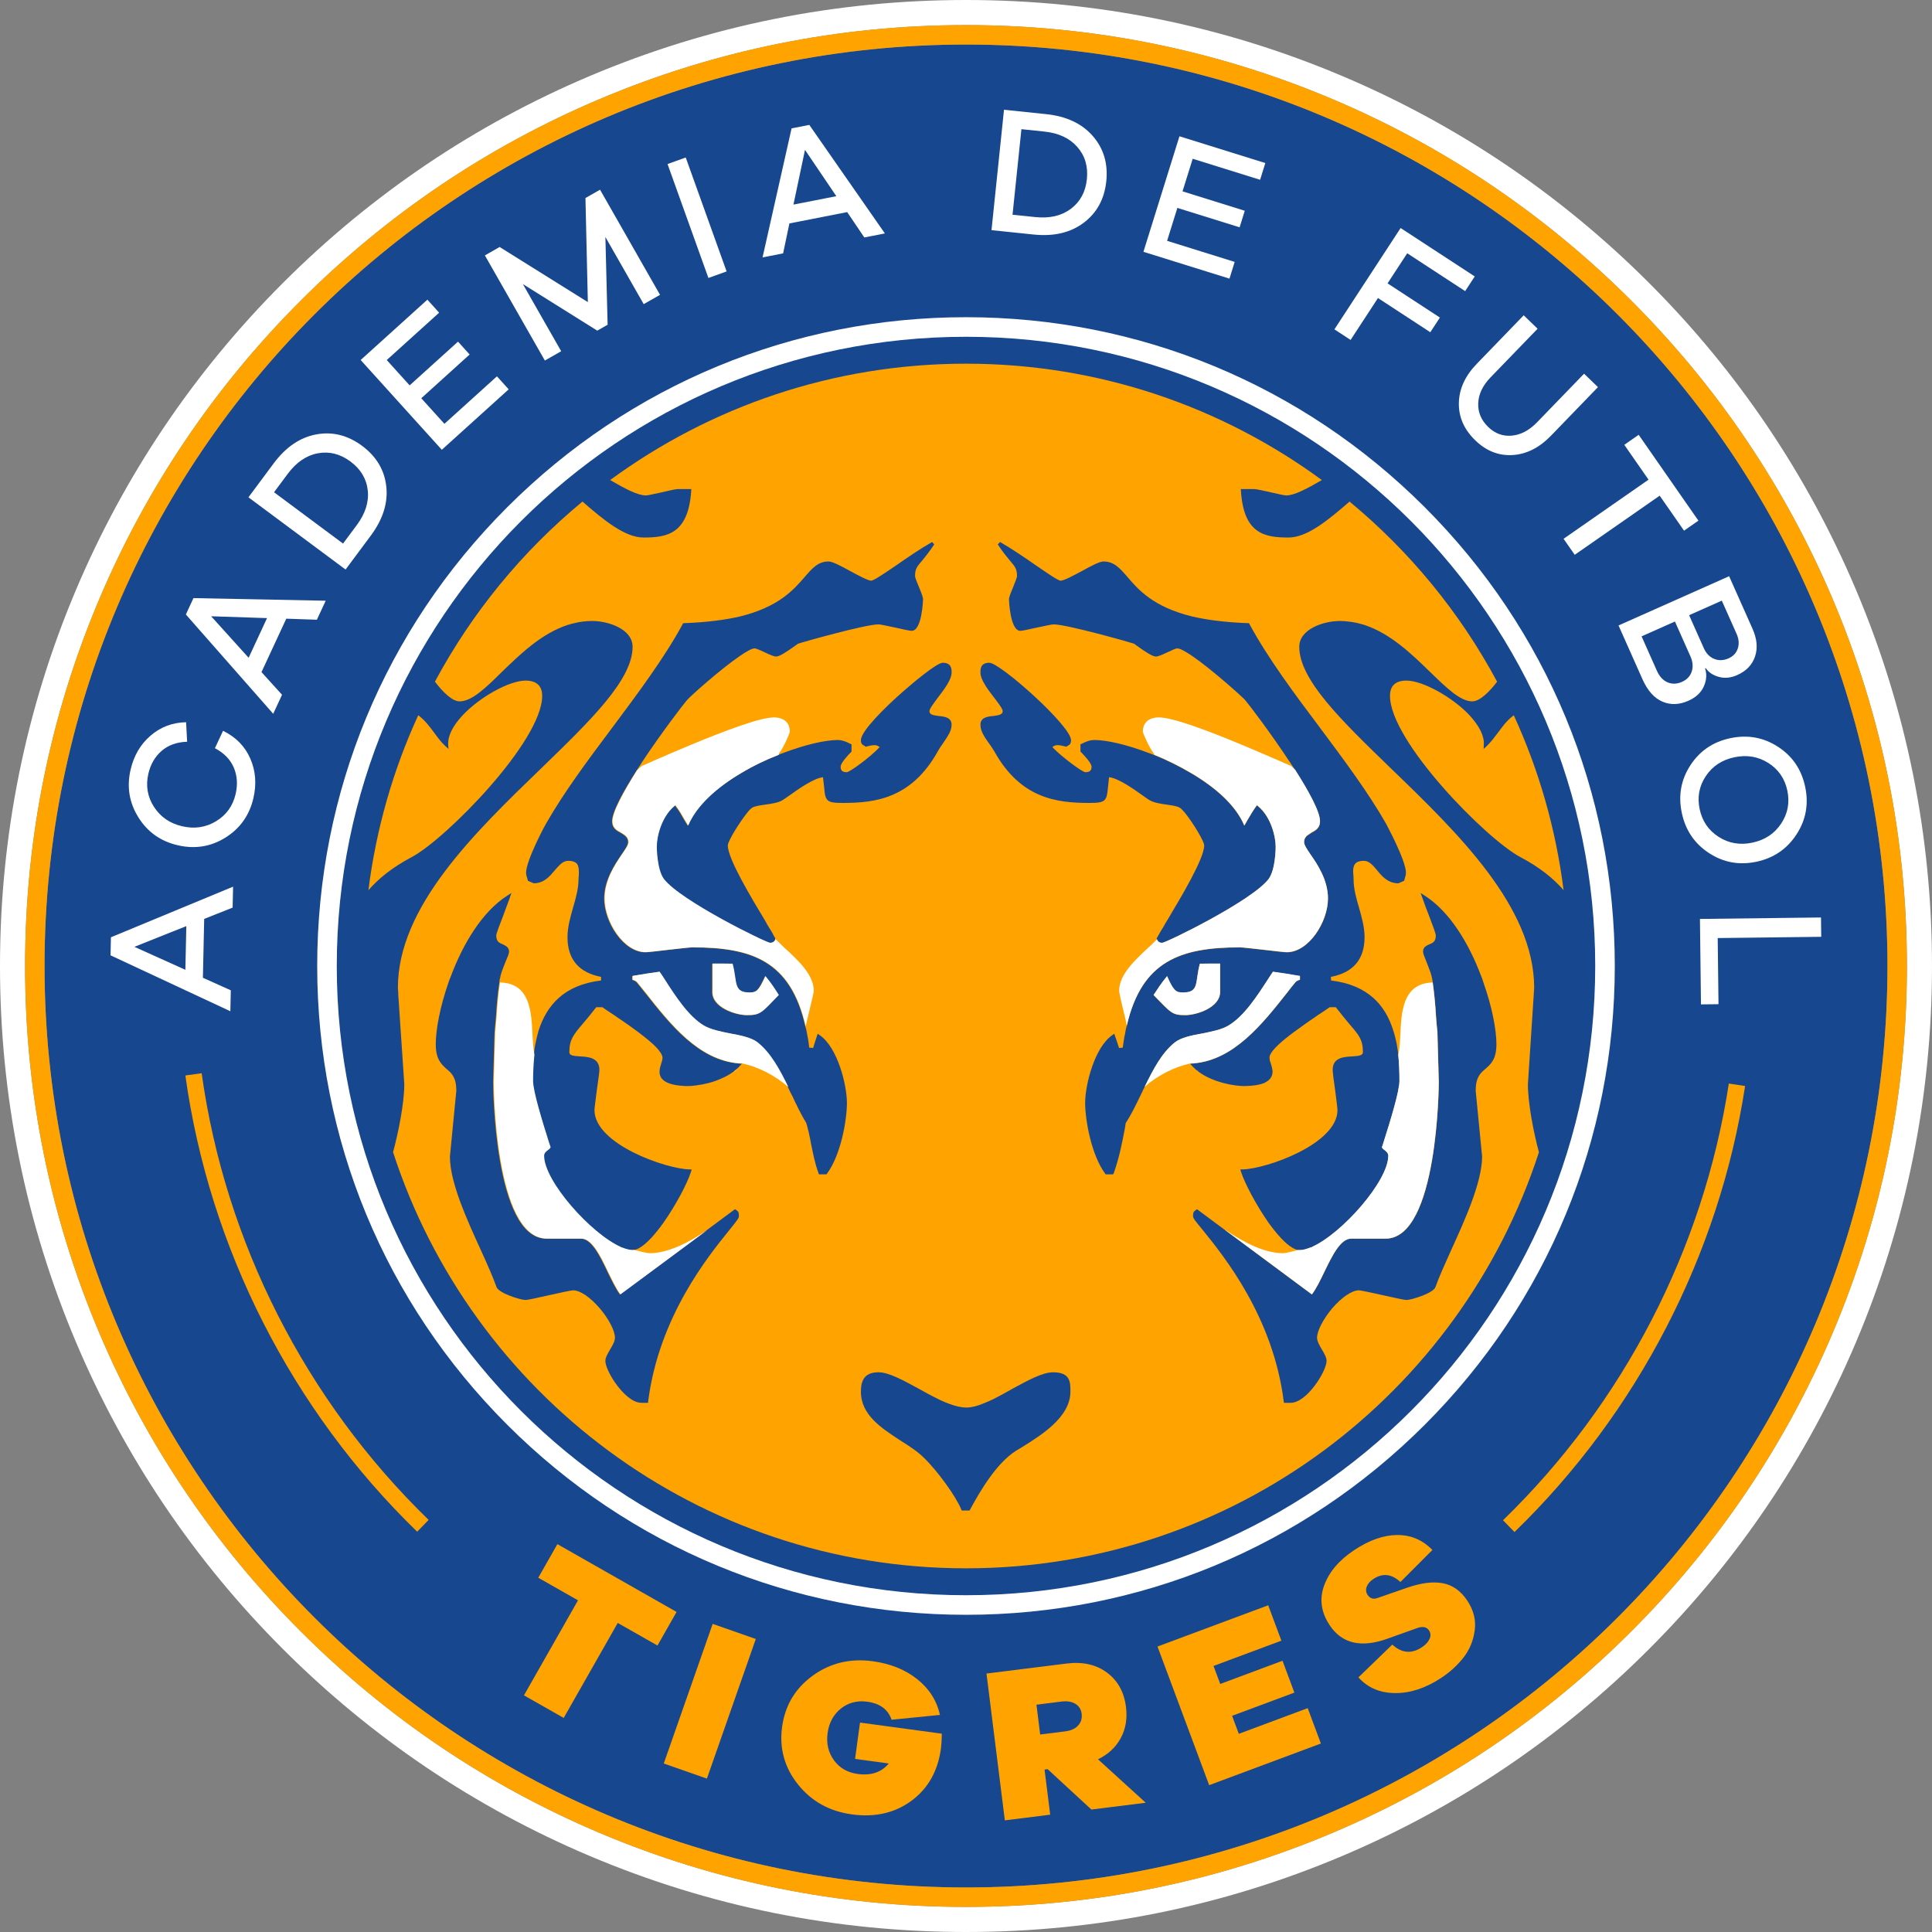 <?xml version="1.0" encoding="UTF-8"?>
<!DOCTYPE svg PUBLIC "-//W3C//DTD SVG 1.1//EN" "http://www.w3.org/Graphics/SVG/1.1/DTD/svg11.dtd">
<!-- Creator: CorelDRAW 2021 (64-Bit) -->
<svg xmlns="http://www.w3.org/2000/svg" xml:space="preserve" width="243.729mm" height="243.729mm" version="1.1" style="shape-rendering:geometricPrecision; text-rendering:geometricPrecision; image-rendering:optimizeQuality; fill-rule:evenodd; clip-rule:evenodd"
viewBox="0 0 24298.83 24298.83"
 xmlns:xlink="http://www.w3.org/1999/xlink"
 xmlns:xodm="http://www.corel.com/coreldraw/odm/2003">
 <rect x="0" y="0" width="24298.83" height="24298.83" fill="#808080" stroke="none"/>
 <defs>
  <style type="text/css">
   <![CDATA[
    .fil1 {fill:#17478F;fill-rule:nonzero}
    .fil2 {fill:#FFA301;fill-rule:nonzero}
    .fil0 {fill:white;fill-rule:nonzero}
    .fil3 {fill:#F7A30A;fill-rule:nonzero}
   ]]>
  </style>
 </defs>
 <g id="Capa_x0020_1">
  <path class="fil0" d="M12149.43 0c-1639.9,0 -3231.09,321.31 -4729.29,954.98 -1446.81,611.98 -2746.08,1487.93 -3861.66,2603.55 -1115.56,1115.54 -1991.52,2414.81 -2603.5,3861.66 -633.67,1498.15 -954.98,3089.31 -954.98,4729.21 0,1639.93 321.31,3231.12 954.98,4729.29 611.98,1446.85 1487.94,2746.08 2603.5,3861.66 1115.58,1115.6 2414.85,1991.52 3861.66,2603.46 1498.19,633.71 3089.39,955.02 4729.29,955.02 1639.9,0 3231.08,-321.31 4729.25,-955.02 1446.81,-611.9 2746.05,-1487.83 3861.66,-2603.46 1115.58,-1115.58 1991.53,-2414.81 2603.51,-3861.66 633.67,-1498.19 954.98,-3089.36 954.98,-4729.29 0,-1639.9 -321.31,-3231.05 -954.98,-4729.21 -611.98,-1446.85 -1487.9,-2746.12 -2603.51,-3861.66 -1115.61,-1115.65 -2414.85,-1991.57 -3861.66,-2603.55 -1498.16,-633.67 -3089.35,-954.98 -4729.25,-954.98zm0 315.58c1597.44,0 3147.24,312.92 4606.32,930.09 1409.22,596 2674.73,1449.24 3761.43,2535.94 1086.74,1086.78 1939.98,2352.28 2536.01,3761.5 617.14,1459.09 930.06,3008.85 930.06,4606.29 0,1597.48 -312.92,3147.28 -930.06,4606.36 -596.03,1409.19 -1449.27,2674.73 -2536.01,3761.47 -1086.7,1086.72 -2352.21,1939.93 -3761.43,2535.96 -1459.08,617.17 -3008.88,930.06 -4606.32,930.06 -1597.45,0 -3147.24,-312.89 -4606.33,-930.06 -1409.22,-596.03 -2674.76,-1449.24 -3761.5,-2535.96 -1086.69,-1086.74 -1939.93,-2352.28 -2535.96,-3761.47 -617.14,-1459.08 -930.06,-3008.88 -930.06,-4606.36 0,-1597.44 312.92,-3147.24 930.06,-4606.29 596.03,-1409.22 1449.27,-2674.72 2535.96,-3761.5 1086.74,-1086.7 2352.28,-1939.94 3761.5,-2535.94 1459.09,-617.17 3008.88,-930.09 4606.33,-930.09z"/>
  <path class="fil1" d="M12149.43 560.14c6400.6,0 11589.27,5188.69 11589.27,11589.28 0,6400.59 -5188.68,11589.26 -11589.27,11589.26 -6400.6,0 -11589.3,-5188.68 -11589.3,-11589.26 0,-6400.6 5188.71,-11589.28 11589.3,-11589.28z"/>
  <path class="fil0" d="M1690.17 11908.26l641.23 289 12.03 -549.61 -653.26 260.61zm1235.57 -493.23l-357.65 142.13 -16.21 740.33 351 157.71 -5.73 263.43 -1506.96 -703.35 4.92 -227.13 1536.36 -636.59 -5.73 263.47z"/>
  <path class="fil0" d="M2940.44 9654.05c-43.26,-101.78 -122.36,-183.06 -237.26,-243.95l102.1 -218.79c161.89,79.52 276.3,196.22 343.19,350.09 66.9,153.9 79.8,319.38 38.75,496.43 -50.01,215.35 -166.92,380.62 -350.58,495.84 -183.8,115.15 -384.13,147.57 -600.96,97.21 -215.48,-49.95 -380.58,-167.17 -495.59,-351.68 -114.97,-184.5 -147.57,-384.41 -97.45,-599.79 40.66,-175.57 124.26,-317.84 250.56,-426.91 126.4,-109.1 275.56,-165.41 447.41,-169.09l12.97 245.59c-130.02,4.05 -236.77,42.21 -320.4,114.55 -83.67,72.31 -139.38,168.26 -167.16,287.7 -34.85,150.49 -11.47,289.27 70.27,416.24 81.67,127 199.95,208.48 354.91,244.4 154.86,35.98 296.95,14.88 426.2,-63.13 129.29,-78.04 211.34,-192.34 246.3,-342.81 27.65,-119.48 19.94,-230.09 -23.25,-331.91z"/>
  <path class="fil0" d="M2655.36 7750.72l471.71 522.03 231.42 -498.75 -703.14 -23.28zm1329.9 43.68l-384.62 -13.19 -311.85 671.86 258.35 285.2 -111 239.09 -1098.5 -1248.94 95.59 -206.06 1663.1 32.99 -111.07 239.05z"/>
  <path class="fil0" d="M4486.67 6605.03c108.43,-145.86 154.68,-291.81 138.61,-437.78 -16.07,-145.92 -88.49,-266.8 -217.32,-362.64 -128.87,-95.77 -265.47,-130.37 -409.95,-103.71 -144.34,26.62 -270.74,112.87 -379.17,258.71l-172.27 231.53 867.84 645.37 172.27 -231.48zm-1044.78 -776.89c152.84,-205.46 331.41,-326.94 535.86,-364.61 204.52,-37.6 396.69,10.41 576.65,144.2 179.86,133.75 281.19,303.94 303.98,510.64 22.86,206.69 -42.13,412.65 -194.89,618.12l-317.23 426.59 -1221.61 -908.35 317.23 -426.59z"/>
  <polygon class="fil0" points="6397.72,4896.71 5556.7,5656.96 4535.97,4527.84 5375.21,3769.1 5523,3932.62 4864.12,4528.26 5152.02,4846.8 5760.4,4296.81 5906.6,4458.59 5298.32,5008.63 5589.33,5330.47 6249.91,4733.24 "/>
  <polygon class="fil0" points="8301.07,3708.09 8095.89,3825.2 7614.09,2980.62 7642.01,4084.16 7511.78,4158.45 6576.03,3572.78 7057.97,4417.41 6852.72,4534.45 6098.42,3212.32 6283.9,3106.53 7393.36,3799.64 7363.29,2490.69 7546.81,2385.99 "/>
  <polygon class="fil0" points="8909.66,3495.87 8395.68,2063.08 8624.5,1980.99 9138.51,3413.78 "/>
  <path class="fil0" d="M10124.44 1884.86l-145.26 688.25 539.49 -105.73 -394.23 -582.52zm746.04 1101.64l-215.31 -318.96 -726.84 142.41 -79.03 376.67 -258.61 50.69 365.01 -1622.74 222.98 -43.69 950.41 1365.01 -258.61 50.61z"/>
  <path class="fil0" d="M13021.73 2730.29c180.85,18.74 329.8,-16.01 447.1,-104.28 117.36,-88.39 184.22,-212.36 200.86,-372.08 16.6,-159.7 -23.36,-294.83 -120.11,-405.37 -96.58,-110.57 -235.36,-175.22 -416.1,-194l-287.03 -29.83 -111.74 1075.73 287.03 29.83zm134.46 -1294.91c254.67,26.45 450.33,117.96 587.1,274.5 136.88,156.61 193.62,346.43 170.55,569.41 -23.25,222.94 -117.79,397.08 -283.84,522.18 -166.07,125.14 -376.39,174.48 -631.07,148.03l-528.82 -54.9 157.24 -1514.2 528.83 54.97z"/>
  <polygon class="fil0" points="15463.11,3504.45 14380.94,3166.95 14834.05,1714.06 15914,2050.81 15848.37,2261.17 15000.54,1996.76 14872.7,2406.6 15655.52,2650.75 15590.63,2858.93 14807.77,2614.81 14678.59,3028.94 15528.66,3294.09 "/>
  <polygon class="fil0" points="17451.38,3563.9 18109.6,3993.97 17989.03,4178.51 17330.74,3748.41 16986.46,4275.37 16782.89,4142.36 17615.69,2867.84 18547.89,3476.83 18427.33,3661.36 17698.66,3185.29 "/>
  <path class="fil0" d="M19507.04 5479.6c-146.38,151.38 -307,232.48 -481.91,243.49 -174.94,10.91 -331.55,-50.47 -469.81,-184.15 -141.49,-136.92 -210.6,-293.78 -207.08,-470.52 3.44,-176.8 78.39,-340.84 224.78,-492.21l590.65 -610.74 174.73 169.06 -590.69 610.7c-98.97,102.31 -151.02,210.53 -156.05,324.73 -5.06,114.16 37.01,214.37 126.34,300.74 86,83.18 185.42,119.23 298.21,108.26 112.83,-10.94 218.23,-67.11 316.12,-168.33l590.69 -610.71 174.69 168.97 -590.65 610.7z"/>
  <polygon class="fil0" points="20873.88,6234.08 19805.36,6977.81 19665.21,6776.38 20733.66,6032.7 20428.69,5594.47 20609.58,5468.64 21361.03,6548.27 21180.15,6674.17 "/>
  <path class="fil0" d="M21244.03 7737.32l185 415.22c29.58,66.37 73.23,111.24 130.8,134.53 57.64,23.21 118.24,20.68 181.9,-7.64 58.14,-25.92 96.51,-67.49 114.9,-124.64 18.54,-57.13 13.34,-118.25 -15.64,-183.28l-185.88 -417.3 -411.07 183.1zm-405.55 698.1c32.6,73.3 77.62,122.08 134.95,146.37 57.19,24.28 117.61,22.23 181.24,-6.11 62.35,-27.76 103.16,-71.22 122.39,-130.34 19.24,-59.2 13.76,-122.65 -16.42,-190.49l-195.03 -438.05 -419.41 186.75 192.28 431.86zm606.62 -28.88c23.74,75.69 17.94,152.05 -17.31,229.14 -35.38,77.1 -99.39,136.28 -192.13,177.61 -116.24,51.74 -225.83,55.32 -328.56,10.7 -102.78,-44.56 -185.91,-138.12 -249.47,-280.7l-301.3 -676.82 1390.85 -619.42 294.98 662.26c56.02,125.95 66.51,241.54 31.26,346.78 -35.21,105.23 -109.6,183.13 -223.16,233.67 -81.52,36.37 -159.35,44.04 -233.43,23.18 -73.99,-21 -128.48,-57.68 -163.43,-110.12l-8.3 3.73z"/>
  <path class="fil0" d="M21615.69 10525.52c127.21,81.35 268.7,105.52 424.27,72.46 157.07,-33.38 277.52,-113.15 361.48,-239.41 83.88,-126.2 109.84,-264.9 77.73,-416.03 -32.11,-151.16 -112.2,-266.95 -239.94,-347.45 -127.77,-80.47 -270.22,-104.03 -427.36,-70.65 -155.49,33.06 -275.07,112.26 -358.32,237.54 -83.39,125.35 -109,263.61 -76.82,414.74 32.04,151.16 111.78,267.41 238.95,348.82zm978.52 -30.21c-119.16,182.5 -286.96,296.74 -503.3,342.71 -216.29,45.96 -415.29,9.63 -596.87,-109 -181.63,-118.6 -295.61,-286.82 -341.83,-504.62 -46.29,-217.82 -10.45,-417.45 107.37,-598.89 117.86,-181.45 284.95,-295.16 501.29,-341.09 217.85,-46.28 417.83,-10.59 599.97,107.16 182.22,117.68 296.42,285.45 342.74,503.23 46.25,217.88 9.92,418 -109.38,600.5z"/>
  <polygon class="fil0" points="21393.2,12632.36 21380.25,11557.5 22902.72,11539.15 22905.6,11782.29 21603.62,11798 21613.61,12629.68 "/>
  <path class="fil2" d="M5246.81 19264.18c-1578.74,-1531.92 -2614.14,-3569.67 -2915.46,-5737.84l205.02 -28.45c295.04,2122.68 1308.79,4117.81 2854.54,5617.73l-144.1 148.56z"/>
  <path class="fil2" d="M19047.62 19268.54l-144.13 -148.71c1514.52,-1467.74 2523.07,-3418.22 2839.96,-5492.16l204.67 31.26c-323.71,2118.35 -1353.75,4110.56 -2900.49,5609.61z"/>
  <polygon class="fil2" points="7769.36,20411.69 7089.66,21606.6 6589.92,21322.36 7269.63,20127.41 6769.99,19843.19 7010.28,19420.69 8509.35,20273.47 8269.1,20695.93 "/>
  <polygon class="fil2" points="8348.24,22179.65 8963.37,20423.56 9505.87,20613.63 8890.75,22369.68 "/>
  <path class="fil2" d="M11845.66 21804.56c-2.1,83.77 -5.8,145.89 -11.22,186.23 -38.68,284.38 -162.35,503.47 -370.91,657.34 -208.7,153.83 -457.95,211.1 -747.9,171.74 -282.53,-38.33 -508.74,-163.86 -678.97,-376.57 -169.98,-212.74 -236.8,-453.95 -200.19,-723.63 36.62,-269.69 164.71,-484.44 384.49,-644.26 219.78,-159.84 471.88,-220.44 756.28,-181.86 221.88,30.17 408.37,105.43 559.25,225.89 150.77,120.39 245.95,270.15 285.12,449.23l-608.1 60.43c-44,-129.29 -145.82,-204.8 -305.46,-226.46 -128.44,-17.45 -239.26,11.47 -332.71,86.59 -93.28,75.16 -148.78,177.86 -166.53,308.09 -17.63,130.27 9,244.13 79.77,341.58 70.86,97.39 170.61,154.82 298.95,172.24 168.86,22.96 299.05,-21.04 390.64,-131.93l-423.81 -57.46 62.01 -456.87 1029.29 139.69z"/>
  <path class="fil2" d="M13082.33 21814.76l314.21 -39.25c71.75,-8.96 125.98,-33.48 162.94,-73.58 36.86,-40.06 51.77,-89.48 44.38,-148.28 -6.75,-55.11 -33.02,-96.62 -78.5,-124.5 -45.51,-27.92 -104.03,-37.39 -175.67,-28.45l-314.11 39.28 46.75 374.78zm644.19 943.91l-550.39 -507.79 -38.72 4.82 71.01 567.72 -570.5 71.33 -230.76 -1846.46 1008.59 -126.09c200.33,-25.03 368.84,12.66 505.44,113.15 136.56,100.44 216.83,245.31 240.46,434.61 18.15,145.15 -3.9,275.21 -66.01,390.29 -62.04,115.07 -157.32,203.95 -285.77,266.63l600.08 546.34 -683.43 85.47z"/>
  <polygon class="fil2" points="16612.92,21928.31 15207.75,22451.96 14557.97,20708.43 15950.2,20189.7 16116.13,20634.67 15262.58,20952.74 15346.91,21179.1 16130.17,20887.23 16279.46,21287.99 15496.18,21579.8 15580.62,21806.23 16447.09,21483.37 "/>
  <path class="fil2" d="M17572.55 19305.91c171.21,-1.34 318.79,61.33 442.8,188.03l-402.49 403.26c-110.19,-102.52 -223.09,-115.43 -338.84,-38.69 -43.19,28.6 -71.5,61.27 -85.08,97.95 -13.43,36.69 -9.39,71.19 12.1,103.65 30.71,46.28 75.05,57.99 133.12,35.02l360.07 -125.31c176.87,-61.62 327.4,-80.85 451.66,-57.61 124.11,23.15 227.06,96.52 309.04,220 78.61,118.84 109.7,242.71 92.82,371.58 -16.78,128.83 -63.24,242.28 -139.17,340.45 -76.08,98.07 -169.63,183.96 -280.84,257.61 -194.49,128.87 -387.4,192.91 -578.98,192.1 -191.58,-0.81 -346.15,-66.61 -463.87,-197.41l426.27 -412.4c118.31,108.22 242.36,119.3 372.04,33.45 46.21,-30.71 78.39,-65.31 96.12,-103.75 17.77,-38.47 15.54,-74.66 -7,-108.61 -28.59,-43.22 -77.3,-53.11 -146.2,-29.68l-371.65 132.94c-333.2,120.77 -576.94,64.6 -731.37,-168.47 -108.36,-163.58 -131.29,-330.53 -68.65,-500.83 62.6,-170.33 188.82,-318.4 378.68,-444.17 188.38,-124.79 368.21,-187.81 539.42,-189.11z"/>
  <path class="fil2" d="M12149.43 315.57c-1597.45,0 -3147.24,312.92 -4606.33,930.05 -1409.22,596.07 -2674.76,1449.28 -3761.5,2536.01 -1086.69,1086.71 -1939.93,2352.28 -2535.96,3761.47 -617.14,1459.05 -930.09,3008.88 -930.09,4606.32 0,1597.45 312.95,3147.24 930.09,4606.33 596.03,1409.22 1449.27,2674.72 2535.96,3761.5 1086.74,1086.69 2352.28,1939.93 3761.5,2535.93 1459.09,617.17 3008.88,930.05 4606.33,930.05 1597.44,0 3147.24,-312.88 4606.32,-930.05 1409.22,-596 2674.73,-1449.24 3761.43,-2535.93 1086.74,-1086.78 1939.98,-2352.28 2536.01,-3761.5 617.18,-1459.09 930.06,-3008.88 930.06,-4606.33 0,-1597.44 -312.88,-3147.24 -930.06,-4606.32 -596.03,-1409.19 -1449.27,-2674.76 -2536.01,-3761.47 -1086.7,-1086.73 -2352.21,-1939.94 -3761.43,-2536.01 -1459.08,-617.13 -3008.88,-930.05 -4606.32,-930.05zm0 244.57c6400.6,0 11589.27,5188.69 11589.27,11589.27 0,6400.6 -5188.68,11589.27 -11589.27,11589.27 -6400.6,0 -11589.3,-5188.68 -11589.3,-11589.27 0,-6400.59 5188.71,-11589.27 11589.3,-11589.27z"/>
  <path class="fil2" d="M18836.25 9219.61c-45.22,59.83 -88.87,118.07 -138.22,164l-38.08 35.8 2.03 -53.21c7.95,-110.89 -58.77,-239.41 -184.4,-375.45 -218.47,-228.43 -586.61,-430.85 -788.42,-430.85 -136.88,0 -207.12,64.18 -207.12,191.99 0,573.63 1217.22,1805.42 1638.99,2027.38 239.58,126.47 415.15,267.09 544.16,415.89 -97.46,-775.52 -312.36,-1514.42 -626,-2198.62 -3.8,2.84 -8.17,5.41 -11.75,8.36 -78.21,59.48 -134.95,138.08 -191.19,214.69z"/>
  <path class="fil2" d="M5178.74 10779.27c421.21,-221.96 1640.18,-1453.75 1640.18,-2027.38 0,-127.77 -72.94,-191.99 -209.15,-191.99 -202.34,0 -569,202.41 -785.96,430.85 -129.04,136.07 -193.01,264.54 -186.86,375.45l3.41 53.21 -38.47 -35.8c-51.77,-45.9 -93.38,-104.17 -138.22,-164 -55.82,-76.57 -115.79,-155.21 -191.05,-214.65 -3.91,-3.17 -8.51,-5.84 -12.59,-8.86 -313.93,684.73 -528.97,1424.2 -626.42,2200.35 129.15,-149.27 305,-290.34 545.14,-417.16z"/>
  <path class="fil3" d="M14876.33 12484.36c-90,0 -117.25,-24.86 -198.88,-205.78 -80.23,98.2 -112.8,150.92 -169.66,237.12 221.05,226.54 231.14,252.92 399.61,252.92 144.12,0 438.78,-96.62 437.56,-291.99l0 -355.72c-137.63,0 -179.02,0 -254.64,1.52 -64.14,228.85 -1.37,361.94 -213.98,361.94z"/>
  <path class="fil3" d="M9422.09 12484.36c-208.98,0 -150.92,-133.08 -213.73,-361.94 -75.37,-1.52 -117.65,-1.52 -251.93,-1.52l0 355.72c-3.27,195.37 290.44,291.99 434.33,291.99 169.84,0 181.02,-26.38 399.32,-252.92 -55.35,-86.2 -87.25,-138.92 -168.19,-237.12 -82.26,180.92 -110.22,205.78 -199.8,205.78z"/>
  <path class="fil2" d="M18681.97 13443.37c-63.34,53.78 -122.15,105.8 -122.15,274.79l80.78 828.55c-2,326.8 -218.44,801.36 -392.85,1183.45 -76.99,171.43 -150.92,334.47 -193.72,456.48 -24.72,77 -301.23,163.19 -364.9,163.19 -24.02,0 -130.19,-22.3 -302.46,-61.47 -122.4,-27.3 -274.08,-59.97 -294.1,-59.97 -90.91,0 -217.92,87.96 -339.88,229.1 -111.74,134.56 -187.96,281.29 -187.96,366.68 0,46.08 31.62,98.97 60.77,149.09 31.51,52.06 58.81,100.27 58.81,143.64 0,125.53 -245.88,526.33 -452.29,526.33l-83.5 0 -3.24 -18.64c-134.32,-1064.96 -753.08,-1825.28 -1015.52,-2151.27 -94.85,-114.27 -124.86,-150.88 -124.86,-176.27 0,-46.22 5.17,-56.77 32.71,-77l13.9 -8.54 2.74 -3.38 332.72 247.26 18.77 13.93 1094.13 811.21c52.97,-69.82 104.32,-173.18 157.14,-283.96 99.43,-204.91 203.04,-417.41 337.32,-417.41l433.13 0c661.83,0 669.36,-1952 669.36,-1970.92l-17.41 -627.17c-8.09,-63.16 -12.02,-129.91 -17.55,-195.43 -7.85,-141.07 -21.87,-287.52 -41.22,-425.99 -2.14,-15.12 -3.34,-27.92 -6.43,-41.6 0,-2.67 0,-2.67 -2.32,-4.01 0,-5.42 0,-6.93 -1.38,-13.26 -1.96,-7.43 -5.38,-16.08 -5.38,-24.59 -15.15,-57.19 -42.16,-118.53 -62.04,-172.4 -27.4,-69.82 -45.5,-110.12 -45.5,-135.91 0,-56.2 43.4,-74.7 78.35,-90.77 44.7,-17.41 82.02,-34.19 82.02,-111.07 0,-24.02 -37.32,-124.92 -78.89,-232.33 -29.29,-74.31 -60.67,-157.14 -90.77,-243.88l-21.34 -59.05 51.98 33.8c316.81,201.53 557.38,607.01 707.66,1006.72 6.44,15.79 11.99,31.34 18.61,46.75 2.7,12.55 7.28,25.64 12.02,39.32 107.51,302.64 163.19,592.55 163.19,775.72 0,189.01 -69.54,249.93 -138.47,310.31zm-3712.01 -63.06l28.77 -3.27 14.17 -1.86c503.65,-42.84 859.89,-489.72 1173.02,-885.84 33.52,-44.6 68.12,-88.63 104.31,-131.3 11.88,-15.29 32.14,-27.47 59.48,-34.08l0 -47.79 -30.71 -4.9c-96.34,-16.77 -205.75,-34.56 -309.33,-48.18 -20.82,29.26 -39.5,59.97 -58.28,88.56 -143.98,222.14 -305.84,471.25 -500.23,587.17 -87.68,53.22 -214.55,77.27 -334.09,101.19 -131.18,23.39 -263.85,50.92 -340.16,110.47 -164.85,130.09 -272.4,336.4 -381.54,559.7 -3.23,8.5 -7.17,19.06 -13.36,27.33 -3.27,6.86 -7.32,14.32 -9.88,20.65 -2.18,6.89 -5.38,11.88 -6.47,17.3 -9.57,12.27 -14.04,25.25 -19.7,38.26 -57.99,118.6 -114.73,239.9 -187.67,350.8 -3.27,26.09 -8.79,52.01 -13.26,81.59 -34.19,174.17 -68.2,355.3 -137.66,549.44l-7.99 14.07 -94.11 0 -5.59 -8.51c-171,-229.8 -251.82,-667.4 -251.82,-891.22 0,-220.09 115.54,-696.16 342.6,-852.07l22.86 -16.57 10.13 27.69c23.96,68.05 38.65,112.37 50.69,151.83l34.71 -3.62 11.99 -0.71c5.41,-48.21 13.54,-92.82 20.68,-137.94 7.56,-27.01 11.36,-53.18 15.44,-79.8 4.71,-18.78 7.81,-37.32 13.5,-56.1 187.64,-815.85 675.98,-986.32 1426.87,-986.32 23.39,0 155.07,14.84 294.8,30.39 125.49,15.54 269.23,30.95 291.67,30.95 275.46,0 518.48,-379.1 518.48,-676.01 0,-231.98 -132.13,-428.37 -221.71,-556.32 -47.41,-69.86 -78.78,-117.72 -78.78,-152.82 0,-55.25 35.42,-83.7 74.91,-106.32 7.11,-4.47 12.63,-8.75 22.51,-12.31 9.46,-6.57 22.83,-13.61 32.82,-21.32 38.12,-24.68 70.13,-57.01 70.13,-122.11 0,-119.16 -140.08,-375.2 -311.93,-644.68 -15.4,-22.19 -30,-46.22 -45.93,-68.37 0,-1.9 0,-3.13 -2.85,-3.13 -5.94,-12.17 -12.66,-22.79 -22.01,-33.49 -240.47,-364.61 -513.32,-723.04 -559.29,-775.86 -46.18,-51.07 -421.53,-387.3 -665.5,-554.68 -83.98,-56.1 -151.3,-95.38 -188.96,-95.38 -20.69,0 -76.86,28.09 -123.63,49.41 -71.64,33.38 -117.39,52.97 -145.61,52.97 -44.07,0 -141.07,-66.47 -237.26,-134.67 -16.6,-13.12 -29.3,-22.61 -38.61,-27.44 -29.34,-11.88 -841.77,-242.35 -1010.38,-242.35 -21.22,0 -119.45,21.31 -203.61,39.14 -117.68,25.81 -189.25,41.89 -213.77,41.89 -130.48,0 -143.03,-393.67 -143.03,-395.81 0,-27.4 20.68,-77.69 52.83,-155.11 20.68,-52.43 48.11,-117.11 48.11,-139.42 0,-88.77 -25.96,-119.69 -88.39,-191.96 -36.72,-45.41 -90.07,-106.74 -153.44,-204.84l29.29 -29.86c153.77,88.77 312.64,197.94 453,295.19 137.66,94.71 278.02,191.19 308.02,191.19 40.81,0 157,-62.29 261.28,-117.83 141.56,-78.32 231.81,-123.58 278.55,-123.58 134.28,0 206.45,86.17 300.71,194.39 136.18,159.39 323.42,376.64 814.9,497.55 185.11,42.7 415.02,73.37 701.69,83.88l12.02 0 5.17 9.88c229.24,425.04 564.56,875.54 892.56,1311.65 296.67,398.14 605.49,811.39 826.51,1200.69 1.37,5.03 249.92,458.8 249.92,617.56 0,29.48 -8.79,47.83 -13.54,65.39 -1.2,7.14 -3.87,15.11 -5.8,24.55l-4.01 10.69 -72.31 31.37 -7.29 0c-125.49,-3.97 -198.43,-88.24 -259.66,-163.75 -53.61,-63.63 -99.68,-119.16 -167.77,-119.16 -48.25,0 -82.93,10.94 -104.31,32.95 -36.05,37.84 -30.67,105.13 -25.39,156.33 1.37,16.6 1.37,30.92 1.37,42.13 0,119.17 34.3,241.27 68.76,358.04 34.3,121.31 69.57,246.66 69.57,370.52 0,277.88 -141.7,445.97 -423.7,499.75l2.6 45.54c464.46,55.78 682.8,311.08 781,625.19 17.55,53.11 31.06,107.65 43.08,163.89 3.13,27.16 9.04,53.64 13.26,81.03 2.82,20.69 5.95,43.37 8.48,65.67 11.49,109.56 14.87,221.95 14.87,329.34 0,129.98 -116.31,507.44 -203.18,780.18 -8.13,26.35 -12.8,44.08 -17.41,51.07 1.48,13.68 12.66,22.47 33.34,37.84 19.48,14.98 46.89,36.47 46.89,71.32 0,319.11 -583.2,978.91 -962.17,1146.94 -7.95,1.79 -13.89,3.66 -18.64,6.79 -51.62,20.23 -95.52,32.01 -135.48,32.01l-11.49 -1.1c-11.23,-0.92 -27.96,-5.38 -43.37,-10.69 -8.75,-4.99 -18.64,-8.37 -30,-15.23 -93.07,-50.92 -200.62,-173.07 -305.46,-317.48 -156.12,-223.19 -299.9,-495.8 -346.78,-642.39l-7.81 -28.48 29.3 0c295.85,-6.48 1191.97,-318.69 1191.97,-746.43 0,-24.59 -15.97,-144.13 -29.3,-249.36 -17.59,-118.25 -30.95,-227.95 -30.95,-257 0,-153.16 139.13,-163.58 243.66,-168.29 91.62,-5.24 136.6,-14.07 136.6,-52.83 0,-157.14 -52.26,-218.72 -169.1,-353.29 -44.91,-54.72 -102.8,-122.78 -171.6,-212.49l-78.25 0c-31.44,22.72 -83.46,57.99 -149.65,100.65 -25.53,19.84 -57.53,39.71 -92.29,63.73 -50.79,35.17 -105.62,73.66 -158.2,112.98 -74.27,51.73 -143.17,105.65 -202.51,156.54 -63.48,55.81 -114.93,107.94 -137.76,152.01 -11.92,18.64 -15.12,34.19 -15.12,49.59 0,5.38 1.31,11.99 1.31,19.7 1.89,17.69 10.02,40.16 17.3,59.86 8.03,27.19 15.3,53.67 18.64,79.31 0.71,3.52 0.71,9.99 0.71,13.51 0,62.95 -31.51,107.65 -94.29,139.28 -3.94,2.28 -9.89,5.66 -15.4,7.81 -55.26,21.8 -126.06,32.21 -214.55,35.55 -11.64,0.99 -21.87,0.99 -35.13,0.99 -31.58,0 -70.1,-4.33 -110.4,-8.68 -97.35,-13.23 -211.17,-41.18 -317.97,-89.41 -52.02,-22.58 -102.85,-51.73 -147.4,-85.53 -5.03,-4.99 -12.17,-10.84 -19.59,-15.26 -16.6,-15.51 -35.95,-30.68 -52.69,-49.03l-27.54 -31.19zm-2119.8 4822.9c-28.1,16.64 -56.21,34.05 -78.65,47.52 -239.37,155.53 -441.25,494.89 -571.31,736.45l-7.42 10.94 -97.56 0 -5.24 -13.62c-65.52,-162.03 -300.08,-487.98 -475.12,-655.08 -78.92,-76.78 -181.62,-144.02 -291.81,-213.06 -243.2,-159.01 -495.27,-322.2 -495.27,-614.05 0,-169.66 68.9,-242.85 222.63,-242.85 126.72,0 305.32,97.91 497.7,202.76 32.81,18.92 66.75,37.42 102.27,56.45 60.77,32.6 123.59,65.66 182.89,93.9 34.71,16.11 70.79,30.67 107.02,44.04 75.37,28.38 148.99,46.07 216.4,46.07 63.38,0 136.32,-19.84 215.21,-52.69 40.66,-15.36 80.26,-33.52 120.77,-52.82 78.22,-39.32 158.98,-83.36 235.89,-127.78 197.77,-108.11 384.2,-209.93 515.78,-209.93 218.33,0 218.33,122.78 218.33,242.85 0,322.1 -368.69,549.09 -612.52,700.91zm-2449.43 -3442.11l-5.84 8.51 -95.49 0 -4.71 -14.07c-46.89,-126.72 -67.98,-245.74 -92.15,-359.76 -16.78,-93.9 -34.85,-181.13 -62,-271.26 -67.42,-110.9 -125.14,-230.62 -178.61,-346.78 -3.37,-2.71 -3.37,-4.02 -5.13,-8.48 -6.89,-15.15 -16.88,-30.7 -24.3,-47.72 -2.46,-5.94 -6.51,-13.26 -9.22,-20.79 -5.51,-10.02 -10.13,-18.67 -13.36,-27.99 -109.7,-225.86 -222.35,-430.91 -387.48,-562.27 -77.54,-59.55 -211.27,-87.08 -340.16,-110.47 -120.07,-23.92 -245.88,-47.97 -336.65,-101.19 -192.38,-115.92 -354.77,-365.03 -496.72,-587.17 -20.01,-28.59 -36.9,-59.3 -59.19,-88.56 -104.18,13.62 -212.25,31.41 -310.84,48.18l-28.48 4.9 0 47.79c26.55,7.74 47.38,18.78 59.54,34.08 34.3,42.67 69.01,86.7 105.9,131.3 312.36,396.12 667.12,843 1170.73,885.84l16.63 1.86 25.96 3.27 -29.48 31.19c-9.81,13.51 -25.1,25.14 -40.66,38.08 -10.52,9.57 -20.5,19.42 -30.53,26.21 -50.26,37.42 -104.42,67.41 -159.67,90.52 -105.51,47.79 -219.25,73.34 -311.43,84.41 -38.62,6.08 -74.14,8.68 -104.14,8.68l-30.78 0c-88.88,-4.33 -159.71,-14.74 -213.2,-36.08 -0.53,-0.46 -0.53,-0.46 -2.53,-1.69 -63.95,-24.82 -98.94,-62.49 -109.85,-115.18 -1.64,-9.32 -1.64,-20.4 -1.64,-30.67 0,-28.91 8.93,-61.62 18.53,-92.82 9.28,-24.86 16.03,-49.56 18.49,-69.29l0 -10.27c0,-18.78 -9.21,-42.8 -27.43,-67.56 -20.26,-33.09 -54.16,-68.72 -95.92,-107.65 -60.25,-53.92 -135.12,-113.22 -214.4,-171.32 -54.69,-39.85 -109.42,-80.09 -162.1,-115.22 -39.22,-24.72 -75.13,-52.19 -106.78,-73.09 -65.77,-42.66 -117.75,-77.93 -149.13,-100.65l-77.4 0c-69.29,89.72 -126.68,157.77 -173.46,212.49 -113.6,134.57 -164.92,196.15 -164.92,353.29 0,38.76 41.85,47.58 135.76,52.83 99.96,4.71 242.22,15.12 242.22,168.29 0,29.05 -15.4,138.75 -32.43,257 -13.22,105.23 -29.71,224.78 -29.71,249.36 0,427.74 897.54,739.95 1194,746.43l28.06 0 -7.42 28.48c-47.45,149.27 -191.72,421.94 -348.44,644.4 -102.52,142.41 -210.07,264.55 -302.19,315.48 -11.77,4.99 -20.4,10.24 -30.67,15.23 -15.4,5.3 -31.06,8.68 -48.64,10.69 0,0 -3.51,1.1 -6.89,1.1 -40.13,0 -85.22,-11.78 -136.67,-32.01 -5.17,-3.13 -8.97,-4.99 -12.48,-4.99 -380.66,-167.69 -969.45,-829.63 -969.45,-1148.74 0,-34.85 28.1,-56.34 48.64,-71.32 20.68,-15.37 30,-24.17 32.57,-37.84 -2.57,-7 -8.9,-24.72 -17.59,-51.07 -86.03,-272.74 -202.76,-650.2 -202.76,-780.18 0,-108.96 5.94,-221.64 16.88,-331.49 2.57,-24.75 7.29,-50.95 8.79,-75.12 4.47,-26.31 9.96,-52.54 15.37,-81.35 9.32,-47.79 22.3,-95.24 35.03,-143.17 100.62,-317.59 317.02,-578.21 786.8,-633.99l0 -45.54c-280.07,-53.78 -422.19,-221.86 -422.19,-499.75 0,-123.86 35.24,-249.21 69.82,-370.52 34.08,-116.76 68.9,-238.87 68.9,-358.04 0,-11.22 0,-25.53 3.41,-42.13 1.89,-51.2 5.09,-118.49 -26.1,-156.33 -23.6,-22.01 -58.2,-32.95 -106.04,-32.95 -69.04,0 -113.6,55.53 -170.05,119.16 -62.85,75.51 -132.7,159.78 -258.89,163.75l-4.86 0 -74.03 -31.37 -3.37 -10.69c-1.06,-9.43 -3.13,-17.41 -5.94,-24.55 -4.99,-17.56 -13.79,-35.91 -13.79,-65.39 0,-157.53 245.77,-612.52 249.96,-616.71 222.2,-390.15 529.14,-803.4 828.23,-1201.54 325.61,-436.11 662.54,-886.61 892.46,-1311.65l3.94 -9.88 13.36 0c283.97,-10.52 515.82,-41.18 700.88,-83.88 491.05,-120.91 677.35,-338.16 815.85,-497.55 93.34,-108.22 166.42,-194.39 299.23,-194.39 46.74,0 136.19,45.26 278.66,123.58 102.84,55.54 219,117.83 257.65,117.83 32.14,0 173.32,-96.48 312.78,-191.19 139.65,-97.25 298.14,-206.42 453.21,-295.19l27.04 29.86c-64.04,98.09 -116.03,159.42 -152.54,204.84 -62.42,72.27 -88.63,103.19 -88.63,191.96 0,22.3 27.44,86.98 48.93,139.42 32.14,77.41 51.59,127.71 51.59,155.11 0,2.14 -11.89,395.81 -142.66,395.81 -25.81,0 -96.05,-16.08 -212.11,-41.89 -85.78,-17.84 -181.83,-39.14 -203.85,-39.14 -170.51,0 -981.58,230.47 -1014.95,243.84 -4.62,3.34 -19.21,12.83 -36.13,25.95 -95.48,68.2 -193.15,134.67 -237.19,134.67 -28.8,0 -74.03,-19.59 -144.13,-52.97 -46.25,-21.32 -106.36,-49.41 -127.17,-49.41 -35.8,0 -104,39.28 -185.59,95.38 -245.07,167.38 -620.76,503.61 -664.79,554.68 -45.94,52.82 -320.9,411.25 -562.97,775.86 -7,12.03 -14.08,22.02 -20.55,33.49 -2.14,1.23 -2.81,1.23 -2.81,4.04 -17.06,24.73 -33.91,50.16 -49.03,73.93 -169,267.34 -308.27,520.77 -308.27,638.21 0,66.9 34.16,100.23 74.28,124.93 10.27,6.75 20.65,12.55 30.64,18.49 3.52,1.9 7.03,3.56 10.83,5.17 42.03,25.64 85.79,54.3 85.79,113.45 0,35.1 -32.43,82.97 -80.61,152.82 -86.77,127.95 -219.82,324.34 -219.82,556.32 0,296.91 242.89,676.01 517.92,676.01 22.55,0 165.52,-15.4 290.9,-30.95 138.18,-15.54 271.37,-30.39 297.04,-30.39 751.25,0 1238.01,170.47 1424.55,993.88 5.45,13.69 8.97,28 12.21,41.89 8.47,39.29 15.15,80.12 23.35,122.26 4.47,32.81 10.52,67 13.26,102.13l16.64 0.71 32.92 3.62c11.91,-39.46 24.75,-83.77 48.07,-151.83l9.21 -27.69 23.39 16.57c229.24,155.91 344.18,631.98 344.18,852.07 0,223.83 -78.85,661.42 -250.84,891.22zm-1229.77 712.21c-263.33,326 -883,1086.31 -1018.9,2151.27l-1.62 18.64 -81.88 0c-122.43,0 -242.75,-134.98 -304.22,-215.34 -86.77,-113.85 -150.53,-245.56 -150.53,-310.98 0,-43.37 30,-91.58 58.8,-143.64 30.92,-50.12 61.58,-103.01 61.58,-149.09 0,-85.39 -74.84,-232.12 -188.44,-366.68 -121.17,-141.14 -247.68,-229.1 -337.64,-229.1 -23.32,0 -174.38,32.67 -295.72,59.97 -172.93,39.17 -277.31,61.47 -302.64,61.47 -63.98,0 -339.05,-86.2 -365.43,-163.19 -42.55,-122.01 -115.22,-285.05 -193.29,-456.48 -174.42,-382.1 -392.33,-856.65 -392.33,-1182.75l80.64 -830.98c-0.81,-167.27 -59.01,-219.29 -124.11,-273.07 -65.14,-60.39 -134.56,-121.3 -134.56,-310.31 0,-183.16 54.44,-473.08 159.67,-775.02 3.37,-8.64 5.55,-17.16 8.65,-26.34 7.38,-19.2 15.12,-36.79 22.82,-56.63 150.35,-400.84 390.82,-807.76 708.34,-1010.52l51.84 -33.8 -19.59 59.05c-32.25,86.74 -63.1,169.56 -90.12,243.88 -41.88,107.41 -80.78,208.32 -80.78,232.33 0,76.89 38.9,93.66 82.3,111.07 31.44,16.07 78.75,34.57 78.75,90.77 0,25.78 -17.31,66.09 -47.31,135.91 -21.11,51.06 -45.12,114.3 -60.36,170.64 -1.89,8.65 -3.52,15.51 -3.52,23.89 -1.51,4.33 -1.51,8.79 -5.94,13.36 0,2.36 0,3.7 -1.09,6.37 -0.81,12.55 -2.85,26.48 -3.94,40.02 -21.63,140.05 -34.05,286.51 -42.84,427.58 -6.86,65.52 -10.41,132.28 -17.66,197.06l-18.14 625.93c0,18.53 7.84,1970.54 669.58,1970.54l433.76 0c133.08,0 238.98,212.5 335.7,417.41 53.78,110.78 104.32,214.15 155.81,283.96l1087.62 -804.5 7.89 -6.71 351.63 -261.18 4.75 3.38 14.04 8.54c27.33,20.23 30.67,30.78 30.67,77 0,25.39 -30.67,62 -122.25,176.27zm2797.4 -7014.85c0,90.53 -92.92,211.73 -173.85,317.35 -48.78,65.8 -104.84,138.99 -104.84,167.55 0,41.32 36.09,51.17 113.6,61.58 73.4,6.51 165.09,16.6 165.09,110.75 0,78.36 -52.26,148.21 -101.71,223.62 -23.78,34.01 -49.45,69.57 -70.24,107.93 -334.47,599.7 -792.88,651.3 -1197.91,651.3 -203.61,0 -219.54,-22.97 -233.57,-201.04 -3.52,-32.95 -8.79,-73.62 -14.21,-122.89 -117.51,14 -307.89,148.14 -422.68,230.44 -40.84,28.66 -71.08,50.12 -90.28,61.09 -52.79,30.63 -133.05,42.27 -213.17,53.74 -64.01,9.18 -133.75,18.01 -166.25,39.99 -14.21,8.79 -36.26,30.82 -60.8,62.15 -94.33,116.83 -243.88,356.63 -243.88,410.97 0,167.73 292.48,653.44 468.22,944.82 9.36,17.2 19.49,32.71 26.77,49.59 36.09,56.63 66.23,105.23 82.83,140.12 5.27,7.04 8.93,14.6 11.99,21.07 1.89,2.81 1.89,5.52 5.38,8.13l1.37 5.8 -1.37 6.9 0 4.01c-5.38,22.58 -26.17,46.25 -68.3,46.25 -45.83,0 -1127.53,-527.17 -1337.75,-803.86 -86.97,-117.54 -88.73,-400.03 -88.73,-402.84 0,-130.24 59.72,-374.47 218.2,-509.06l17.27 -14.84 12.13 18.21c37.43,50.16 66.76,98.09 108.12,172.4 12.69,19.17 25.39,41.61 39.99,65.53 107.62,-254.39 363.52,-479.77 662.64,-656.85 153.31,-92.11 312.18,-169.03 476.74,-232.48 7.15,-4.08 15.83,-9.35 25.78,-12.73 6.79,-2.56 15.3,-4.82 22.83,-8.09 4.61,-1.9 7.18,-2.43 11.26,-4.47 275.45,-104.42 529.95,-163.75 690.72,-163.75 42.84,0 93.62,15.4 157.81,49.34l12.17 4.99 0 92.11 -5.42 5.13c-38.08,37.46 -131.57,138.4 -131.57,184.55 0,47.68 20.65,69.18 77.4,69.18 37.4,-1.76 288.16,-183.63 413.51,-315.34 -21.88,-18.46 -41.47,-25.22 -65.53,-25.22 -23.88,0 -53.35,6.05 -98.86,16.6l-9.18 4.05 -8.26 -5.1c-5.66,-3.55 -9.18,-5.55 -13.22,-8.78 -24.73,-12.17 -40.81,-24.06 -40.81,-70.14 0,-117.68 328,-430.03 469.85,-557.24 184.26,-166.32 486.2,-415.57 559.14,-415.57 111.6,0 111.6,80.78 111.6,123.06zm536.32 317.35c-82.12,-105.62 -173.53,-226.82 -173.53,-317.35 0,-42.27 0,-123.06 111.6,-123.06 135.44,0 1027.4,793.69 1027.4,972.82 0,46.08 -15.86,57.96 -38.79,70.14 -3.8,3.23 -9.21,5.23 -13.96,8.78l-9.43 5.1 -9.21 -4.05c-45.51,-10.55 -73.48,-16.6 -96.86,-16.6 -24.68,0 -45.36,6.76 -66.19,25.22 127.67,131.71 376.78,313.57 414.24,315.34 56.17,0 78.75,-21.49 78.75,-69.18 0,-46.15 -97.38,-147.09 -133.79,-184.55l-5.94 -5.13 0 -92.11 11.53 -4.99c67.53,-33.94 114.13,-49.34 159.67,-49.34 161.05,0 416.88,59.33 692.9,165.78l3.91 0.53c11.22,4.3 20.57,7.43 32.03,12.73 8.76,3.2 18.78,6.62 27.44,9.99 157.64,63.45 318.15,142.9 469.46,232.48 300.01,177.08 558.09,402.45 663.71,656.85 13.93,-23.92 27.99,-46.36 37.32,-65.53 44.03,-74.31 72.13,-122.25 108.36,-172.4l13.36 -18.21 17.27 14.84c159.67,134.59 218.48,378.82 218.48,509.06 0,2.81 0,285.3 -89.62,404.88 -209.05,274.65 -1291.26,801.83 -1338.87,801.83 -39.5,0 -58.14,-21.42 -65.46,-43.69 0,-2.56 -1.48,-4.19 -1.48,-6.57l-2.39 -6.9 3.87 -5.8c0.75,-1.23 2.71,-2.6 4.12,-5.31 0.78,-4.99 3.2,-9.99 8.62,-16.84 15.22,-30.01 40.66,-72.17 72.8,-123.2 11.47,-23.96 26.2,-47.45 42.84,-73.55 173.04,-291.38 466.36,-777.09 466.36,-944.82 0,-54.33 -147.68,-294.13 -243.31,-411.39 -26.63,-30.92 -47.45,-52.94 -62.15,-61.73 -34.04,-21.98 -100.79,-30.81 -167.65,-39.99 -76.89,-11.47 -155.64,-23.11 -209.16,-53.74 -21.32,-10.98 -50.79,-32.43 -90.77,-61.09 -116.18,-82.3 -304.09,-216.44 -423.63,-230.44 -5.98,49.27 -9.22,89.94 -12.7,122.89 -15.97,178.07 -30.53,201.04 -235.08,201.04 -405.69,0 -863.93,-51.59 -1196.53,-651.3 -22.86,-38.36 -47.56,-73.92 -72.84,-107.93 -52.83,-75.41 -100.2,-145.26 -100.2,-223.62 0,-94.15 91.41,-104.24 164.39,-110.75 76.71,-10.41 115.54,-20.26 115.54,-61.58 0,-28.56 -56.81,-101.75 -106.4,-167.55zm6781.32 3795.39l3.24 -47.55 1.86 -32.85 4.22 -68.09c0,-1016.75 -958.65,-1945.35 -1805.98,-2762.83 -614.68,-595.51 -1148.32,-1109.14 -1148.32,-1524.67 0,-222.95 305.18,-325.09 510.16,-325.09 40.9,0 79.8,2.32 118.45,8.51 29.3,3.24 60.81,8.4 90.39,14.32 36.47,9.49 73.99,17.84 107.4,29.08 327.62,110.79 595.23,371.23 820.46,590.62 204.49,197.95 378.27,368.56 529.18,368.56 97.25,0 223.34,-129.74 312.04,-247.5 -467.32,-871.15 -1099.72,-1640.39 -1855.85,-2265.48 -275.34,239.3 -534.76,452.18 -768.4,452.18 -296.14,0 -563.43,-44.14 -597.38,-585.2l-2.17 -24.06 167.94 0c31.72,0 122.01,21.34 212.35,41.18 80.79,18.39 166.29,38.79 190.49,38.79 101.85,0 256.18,-81.38 449.06,-193.58 -1254.05,-919.86 -2801.23,-1463.52 -4475.64,-1463.52 -1674.47,0 -3221.73,543.66 -4475.77,1463.63 193.72,112.12 347.27,193.47 451.58,193.47 21.11,0 109.03,-20.4 188.49,-37.29 92.96,-21.34 180.46,-42.69 210.99,-42.69l169.98 0 -1.52 24.06c-36.58,541.06 -304.89,585.2 -598.36,585.2 -233.5,0 -494.6,-212.99 -769.01,-452.32 -756.03,625.02 -1388.4,1394.12 -1855.71,2264.99 88.63,117.96 214.47,248.12 309.33,248.12 155.24,0 330.32,-170.61 530.65,-368.56 228.85,-221.01 496.89,-483.77 828.45,-592.4 34.01,-10.91 70.24,-20.51 105.9,-27.83 29.86,-6.86 60.64,-12.13 90.49,-15.51 36.51,-4.47 73.26,-6.79 112.86,-6.79 205.57,0 508.32,102.14 508.32,325.09 0,415.53 -531.57,929.17 -1145.86,1524.67 -846.52,817.48 -1805.98,1746.08 -1805.98,2762.83l4.58 64.85 0.81 33.49 3.52 50.15 71.61 1064.83c0,243.56 -76.82,617.53 -141.29,855.03 986.47,3037.58 3839.47,5233.74 7205.93,5233.74 3366.21,0 6219.12,-2195.88 7205.72,-5233.1 -64.29,-237.48 -138.68,-611.73 -138.68,-854.2l69.46 -1066.3z"/>
  <path class="fil0" d="M12149.43 3989.49c-2179.63,0 -4228.74,848.8 -5769.95,2389.98 -1541.21,1541.21 -2390.02,3590.36 -2390.02,5769.95 0,2179.6 848.8,4228.74 2390.02,5769.95 1541.2,1541.21 3590.32,2390.03 5769.95,2390.03 2179.59,0 4228.73,-848.81 5769.95,-2390.03 1541.17,-1541.2 2389.95,-3590.35 2389.95,-5769.95 0,-2179.59 -848.77,-4228.73 -2389.95,-5769.95 -1541.21,-1541.17 -3590.36,-2389.98 -5769.95,-2389.98zm0 246.19c4370.65,0 7913.73,3543.08 7913.73,7913.73 0,4370.65 -3543.08,7913.77 -7913.73,7913.77 -4370.65,0 -7913.77,-3543.12 -7913.77,-7913.77 0,-4370.65 3543.12,-7913.73 7913.77,-7913.73z"/>
  <path class="fil0" d="M14998.33 13369.5l1.24 5.51 14.14 -1.86c503.22,-42.83 859.14,-489.89 1172.1,-886.12 33.45,-44.59 67.98,-88.63 104.17,-131.33 11.88,-15.33 32.11,-27.47 59.37,-34.12l0 -47.79 -30.64 -4.89c-96.19,-16.78 -205.57,-34.57 -309.08,-48.22 -20.79,29.3 -39.43,60.01 -58.17,88.63 -143.92,222.17 -305.63,471.39 -499.85,587.35 -87.64,53.22 -214.37,77.3 -333.8,101.19 -131.04,23.42 -263.64,50.95 -339.88,110.53 -164.67,130.13 -272.12,336.51 -381.15,559.88 169.06,-146.62 374.53,-251.75 584.15,-295.12l17.41 -3.65z"/>
  <path class="fil0" d="M15070.56 13473.8c-5.02,-5.02 -12.16,-10.83 -19.59,-15.26 6.09,4.44 11.37,11.75 18.08,15.26l1.51 0z"/>
  <path class="fil0" d="M14877.26 12482.05c-89.9,0 -117.15,-24.89 -198.67,-205.81 -80.19,98.19 -112.73,150.91 -169.56,237.16 220.88,226.6 230.97,252.98 399.29,252.98 144.03,0 438.4,-96.65 437.18,-292.06l0 -355.82c-137.52,0 -178.82,0 -254.42,1.48 -64.08,228.96 -1.34,362.08 -213.81,362.08z"/>
  <path class="fil0" d="M16656.43 15995.34c99.32,-204.98 202.9,-417.55 337.04,-417.55l432.73 0c661.28,0 668.84,-1952.63 668.84,-1971.52l-17.45 -627.34c-8.09,-63.24 -11.99,-129.98 -17.51,-195.51 -7.85,-141.1 -21.91,-287.58 -41.18,-426.12l-17.42 0c-361.16,20.44 -376.46,373.93 -389.12,658.39 -5.55,80.68 -8.65,156.61 -19.27,219.5l-7.64 30.25c11.5,109.59 14.91,221.99 14.91,329.44 0,130.03 -116.28,507.62 -203.04,780.44 -8.09,26.34 -12.84,44.07 -17.45,51.1 1.52,13.61 12.73,22.43 33.38,37.8 19.42,15.01 46.85,36.54 46.85,71.36 0,319.21 -582.74,979.22 -961.32,1147.29l4.02 3.7 -22.65 3.13c-51.6,20.26 -95.46,32.04 -135.38,32.04l-11.49 -1.13c-96.76,23.39 -166.71,40.83 -196.92,40.83 -227.63,0 -477.27,-127.06 -728.21,-293.53l-1.89 0 1093.17 811.49c52.9,-69.82 104.21,-173.25 157,-284.07z"/>
  <path class="fil0" d="M16099.61 9573.2c-233.5,-101.4 -726.28,-317.73 -1104.15,-447.48 -180.43,-62.14 -334.97,-102.95 -422.4,-102.95 -48.07,0 -199.55,12.66 -199.55,181.35 1.37,19.2 81.38,201.46 133.5,265.29l3.91 5.66c2.21,7.56 3.27,11.84 6.75,17.55 157.53,63.52 317.9,142.96 469.07,232.58 299.8,177.16 557.59,402.63 663.14,657.03 13.9,-23.92 27.96,-46.36 37.25,-65.53 44,-74.34 72.1,-122.29 108.29,-172.47l13.33 -18.18 17.31 14.84c159.53,134.63 218.26,378.93 218.26,509.24 0,2.77 0,285.37 -89.51,404.99 -208.95,274.71 -1290.13,802.03 -1337.75,802.03 -39.42,0 -58.09,-21.37 -65.38,-43.65 -34.01,35.28 -70.83,69.36 -109.45,105.16 -170.86,159.09 -366.48,339.62 -366.48,542.83 0,23.14 24.56,131.51 48.04,227.59 25.39,100.38 41.61,171.22 48.18,211.38 187.46,-816.13 675.45,-986.67 1425.68,-986.67 23.39,0 154.97,14.87 294.56,30.43 125.38,15.5 268.98,30.95 291.38,30.95 275.25,0 518.06,-379.2 518.06,-676.26 0,-232.02 -132.03,-428.48 -221.51,-556.5 -47.38,-69.85 -78.71,-117.72 -78.71,-152.85 0,-55.25 35.38,-83.73 74.81,-106.32 14.53,-16.64 38.58,-25.92 55.28,-33.66 38.09,-24.72 70.1,-57.02 70.1,-122.15 0,-119.2 -139.97,-375.31 -311.68,-644.92 -24.02,-22.12 -42.1,-40.1 -54.65,-51.45l-19.41 -6.79c-16.64,-6.72 -56.03,-25.39 -116.28,-51.03z"/>
  <path class="fil0" d="M10133.38 12907.99c6.76,-36.76 24.59,-109.32 51.45,-218.94 22.65,-96.05 50.09,-204.41 50.09,-227.55 0,-202.16 -196.39,-383.75 -370.66,-542.87 -37.29,-37.28 -74,-73.4 -110.01,-107.69 -5.41,22.55 -26.17,46.22 -68.3,46.22 -45.79,0 -1126.55,-527.31 -1336.59,-804.07 -86.88,-117.58 -88.67,-400.17 -88.67,-402.95 0,-130.3 59.65,-374.64 218.03,-509.27l17.23 -14.84 12.14 18.21c37.42,50.2 66.68,98.13 108,172.44 12.7,19.17 25.39,41.64 39.96,65.56 107.55,-254.42 363.24,-479.87 662.08,-657.02 153.2,-92.15 311.9,-169.1 476.36,-232.59 0,-6.79 0.95,-11.74 3.09,-17.55l4.05 -5.7c52.22,-63.8 131.61,-246.08 131.61,-266.87 0,-167.06 -150.36,-179.76 -196.36,-179.76 -88.21,0 -243.7,40.8 -425.91,104.88 -378.34,129.85 -869.91,344.18 -1102.53,445.57 -57.09,25.61 -97.98,44.29 -114.73,51.03l-21.69 8.83c-14.46,11.6 -36.34,31.26 -60.08,55.92 -168.86,267.44 -308.02,520.94 -308.02,638.41 0,66.86 34.15,100.27 74.24,125 16.74,6.75 28.87,14.18 41.43,23.64 41.99,25.67 85.71,54.29 85.71,113.49 0,35.13 -32.39,82.97 -80.57,152.84 -86.67,127.99 -219.64,324.45 -219.64,556.5 0,297.01 242.75,676.27 517.5,676.27 22.57,0 165.37,-15.44 290.64,-30.96 138.12,-15.58 271.13,-30.46 296.81,-30.46 750.61,0 1236.95,170.58 1423.35,994.24z"/>
  <path class="fil0" d="M9427.71 12482.05c-208.81,0 -150.75,-133.11 -213.53,-362.08 -75.3,-1.48 -117.57,-1.48 -251.74,-1.48l0 355.82c-3.24,195.41 290.23,292.06 433.97,292.06 169.69,0 180.85,-26.38 399,-252.98 -55.35,-86.25 -87.21,-138.97 -168.04,-237.16 -82.23,180.92 -110.15,205.81 -199.66,205.81z"/>
  <path class="fil0" d="M9528.03 13108.4c-77.51,-59.58 -211.13,-87.15 -339.88,-110.57 -120,-23.85 -245.66,-47.94 -336.37,-101.19 -192.2,-115.92 -354.48,-365.14 -496.33,-587.31 -19.97,-28.63 -36.82,-59.33 -59.12,-88.63 -104.03,13.61 -212.04,31.44 -310.59,48.22l-28.45 4.89 0 47.79c26.56,7.78 47.38,18.78 59.51,34.12 34.26,42.7 68.97,86.7 105.8,131.33 312.1,396.23 666.55,843.28 1169.74,886.09l16.64 1.89 0 -5.52 17.94 3.63c210.99,43.4 416.56,151.94 588.27,297.68 -109.63,-225.94 -222.17,-431.09 -387.13,-562.42z"/>
  <path class="fil0" d="M6879.19 15577.79l433.38 0c132.97,0 238.8,212.57 335.46,417.55 53.71,110.82 104.2,214.26 155.63,284.07l1086.74 -804.74c-245.67,163.01 -495.52,286.78 -719.42,286.78 -28.24,0 -98.97,-17.45 -198.6,-40.8 13.36,-2.07 29.05,-5.45 44.41,-10.7 -15.36,5.24 -31.06,8.62 -48.6,10.7 0,0 -3.48,1.09 -6.86,1.09 -40.13,0 -85.18,-11.78 -136.6,-32.04l-17.69 -3.13 5.23 -1.89c-380.33,-167.69 -968.6,-829.88 -968.6,-1149.1 0,-34.81 28.07,-56.34 48.61,-71.35 20.65,-15.37 29.93,-24.21 32.53,-37.81 -2.6,-7.03 -8.9,-24.72 -17.59,-51.06 -85.92,-272.86 -202.58,-650.45 -202.58,-780.47 0,-109 5.94,-221.75 16.88,-331.62l-4.71 -28.07c-12.17,-62.88 -14.32,-138.82 -19.84,-219.49 -12.98,-286.08 -28.1,-637.97 -388.78,-658.39l-19.45 -1.59c-21.55,140.11 -33.98,286.61 -42.77,427.71 -6.89,65.52 -10.41,132.32 -17.66,197.13l-18.1 626.11c0,18.49 7.84,1971.13 668.97,1971.13z"/>
  <path class="fil0" d="M9237.53 13476.38c12.02,-8.51 20.26,-17.84 27.26,-28.77 -10.52,9.57 -20.51,19.41 -30.46,26.2 1.2,2 3.2,2.57 3.2,2.57z"/>
 </g>
</svg>
